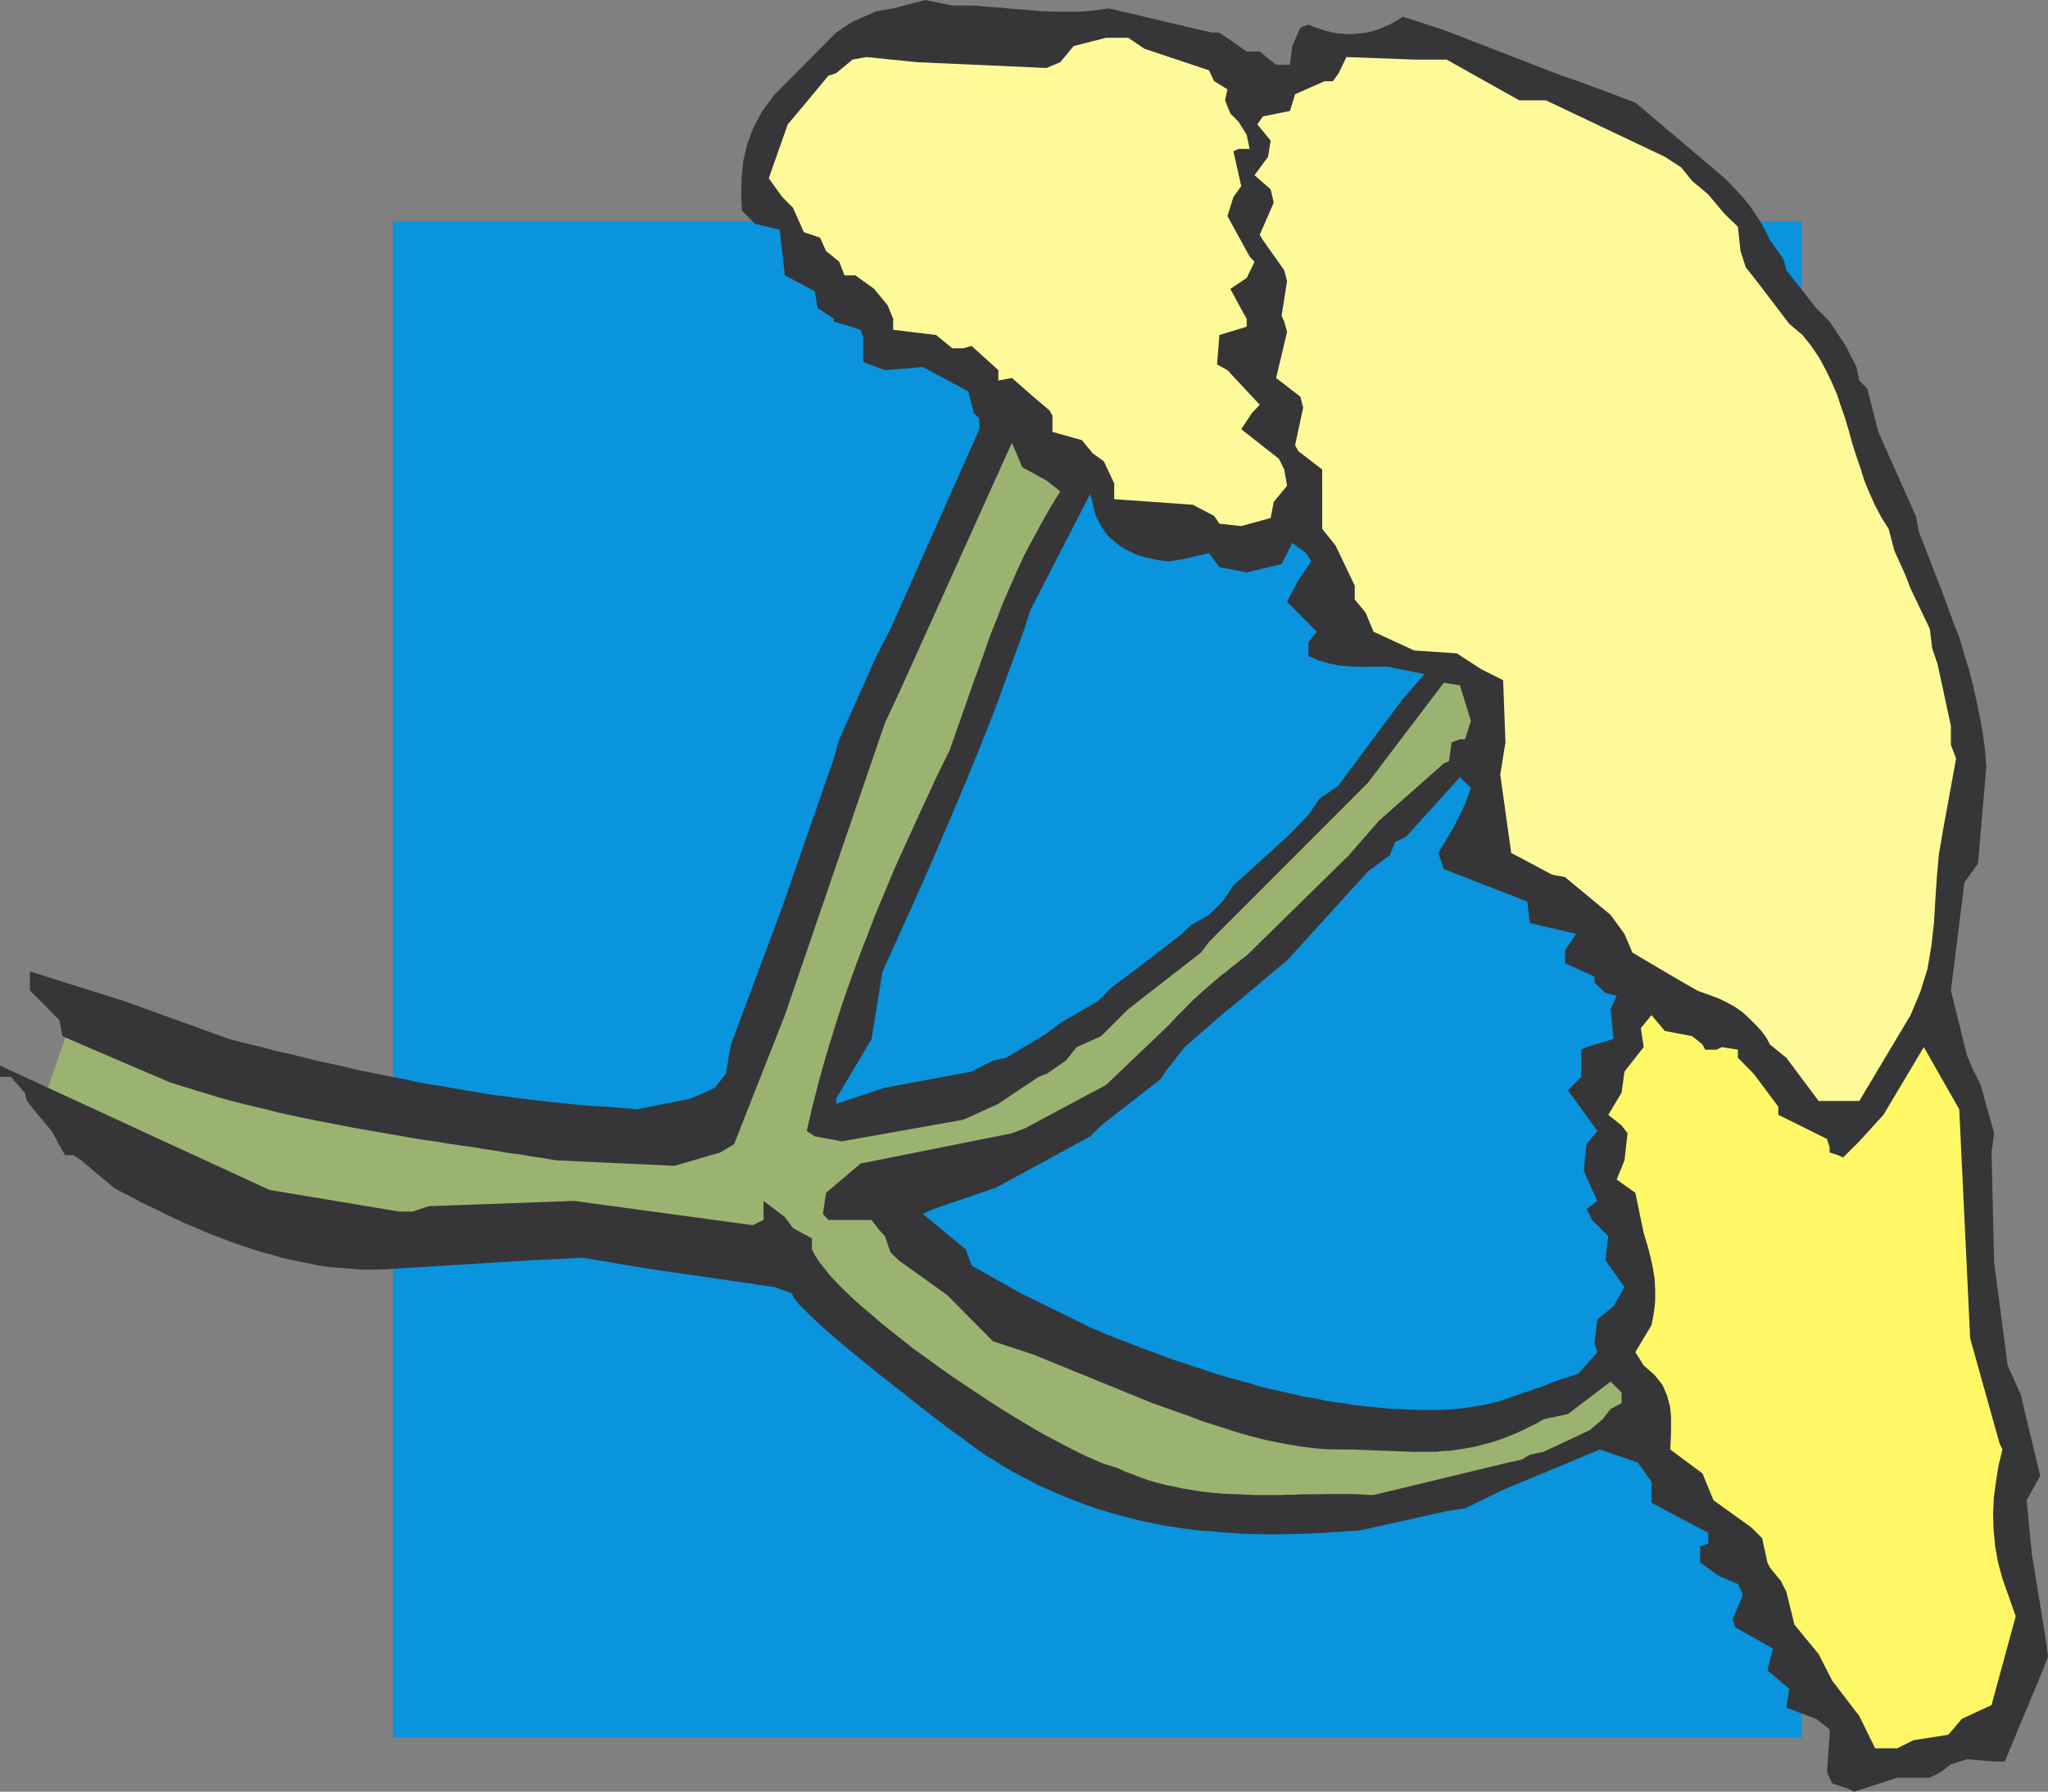 <svg xmlns="http://www.w3.org/2000/svg" width="191.801" height="167.84"><rect width="100%" height="100%" fill="#808080" stroke="none"/><path fill="#0994dd" d="M168.762 162.77H36.812V20.73h131.95v142.04"/><path fill="#9bb370" d="M95.352 32.965 82.258 64.977l-14.406 40.3-9.606.47-20.531-1.782-30.598-9.633-3.047 8.781 18.356 10.067 13.972 3.07 14.407-1.316 22.308 2.632 8.27 7.875L94.52 135.56l12.652 5.27 14.414 1.288 14.406-2.191 22.723-9.63.441-42.55-19.676-39.004-44.128-15.777"/><path fill="#363639" d="M74.14 121.105h-.097l-1.516-.539-11.894-1.73-6.07-1.024-4.829.247-12.605.777-.828.047-.805.05H33.84l-.856-.07-.808-.078-.824-.047-.829-.093-.828-.125-.808-.172-.825-.168-.855-.172-.828-.195-.828-.246-.809-.22-.828-.241-.828-.27-.852-.289-.828-.297-.808-.316-.829-.317-.828-.34-.832-.367-.847-.343-.809-.387-.828-.39-.828-.415-.832-.387-.848-.414-.781-.441-.856-.414-.828-.465-3.047-2.562-.73-.485H6.09l-1.262-2.265-1.27-1.512-1.027-1.297-.219-.777-1.293-1.485H0v-1.054l15.945 7.367 9.309 4.285 12.144 2.027h1.243l1.507-.508 13.633-.492 16.703 2.27 1.024-.489v-1.78l2 1.51.754 1.028 1.78.973v1.027l.267.532.39.613.488.605.54.684.656.71.707.704.754.73.875.782.906.757.93.805.996.8 1.023.81 1.047.828 1.125.804 1.098.801 1.144.809 1.145.777 1.144.758 1.125.754 1.145.734 1.125.707 1.144.68 1.047.637 1.047.586 1.05.558.974.512.949.488.855.414.828.367.758.317.707.219.613.195.75.344.782.289.758.297.777.269.781.215.758.2.777.144.758.172.754.117.758.125.781.097.73.075.778.07.734.027.73.02.778.047.73.027h2.223l.73-.027h.778l.734-.047h1.489l.73-.02h2.172l.75.02.734.047.735.027L141.262 137l1.242-.27.758-.46 1.289-.27 4.316-2.02 1.219-1.027.754-.972 1.027-.54v-1l-1.027-1.019-4 3.04-2.29.491-.656.39-.66.317-.632.32-.637.29-.606.242-.609.246-.66.223-.61.191-.613.145-.605.171-.633.125-.61.098-.66.098-.609.094-.66.023-.656.074h-2l-5.848-.219h-1.2l-1.167-.023-1.172-.098-1.145-.148-1.191-.195-1.152-.22-1.165-.241-1.152-.297-1.144-.313-1.164-.37-1.2-.388-1.148-.363-1.145-.441-1.172-.414-1.164-.414-1.171-.414-11.168-4.56-3.778-1.241-4.27-4.317-4.558-3.265-.758-.735-.53-1.535-.49-.512-.757-1h-4.05l-.509-.558.293-1.98 3.243-2.75 14.164-2.829 1.27-.488 7.558-4.05 5.847-5.579.493-.516.433-.484.469-.441.433-.461.442-.442.46-.414.442-.414.465-.39.441-.391.461-.39.434-.368.492-.363.438-.387.465-.344.46-.367.489-.367 9.558-9.383 2.828-3.242 6.07-5.367.49-.219.241-1.758.782-.289h.488l.535-1.734-1.023-3.313-1.512-.242-7.098 9.36-14.894 14.921-.754 1-6.805 5.29-2.539 2.535-2.29 1.023-1.019 1.27-1.808 1.246-.73.27-1.54 1.019-2.238 1.511-3.293 1.489-11.363 2.023-2.535-.465-.754-.507.535-2.32.586-2.29.633-2.27.68-2.238.71-2.25.758-2.215.8-2.218.856-2.219.856-2.223.902-2.164.926-2.222.996-2.192 1-2.195 1.023-2.219 1.028-2.219 1.097-2.214.536-1.54.558-1.585.54-1.54.53-1.53.567-1.536.535-1.512.535-1.539.61-1.508.585-1.515.657-1.512.664-1.512.703-1.507.777-1.465.809-1.489.828-1.46.922-1.493-1.29-1.02-2.269-1.241-.972-2.293-10.383 23.015-1.512 3.242-9.363 27.356-4.758 12.094-1.313.777-4.27 1.246-11.116-.515-1.121-.196-1.145-.168-1.125-.195-1.168-.145-1.12-.195-1.126-.172-1.117-.191-1.145-.153-1.125-.164-1.125-.199-1.117-.144-1.148-.196-1.117-.195-1.125-.195-1.118-.196-1.125-.195-1.125-.2-1.117-.214-1.125-.219-1.12-.218-1.118-.223-1.125-.242-1.117-.246-1.125-.29-1.145-.269-1.125-.27-1.117-.289-1.148-.32-1.122-.344-1.12-.336-1.173-.367-1.117-.344-6.61-2.828-3.487-1.511-.29-1.508-2-2.028-.757-.73v-1.8l8.824 2.777 9.852 3.558 1.12.29 1.098.273 1.125.265 1.067.297 1.125.242 1.097.27 1.121.289 1.098.246 1.117.242 1.098.242 1.098.27 1.12.219 1.079.222 1.097.22 1.118.214 1.097.246 1.102.195 1.117.172 1.098.196 1.074.19 1.117.173 1.102.195 1.097.149 1.118.144 1.097.149 1.125.12 1.094.145 1.125.098 1.094.125 1.12.098 1.075.093 1.125.051 2.8.242 5.048-1 1.777-.781.492-.242 1.02-1.29.488-2.757 4.809-12.895 4.824-13.898.512-1.805 3.484-7.8 1.316-2.54 8.317-18.699v-1l-.512-.512-.516-2.023-4.261-2.293-3.559.297-2.027-.762v-2.289l-.242-.73-2.512-.778v-.25l-1.516-1.02-.265-1.558-2.801-1.492-.492-4.289-2.29-.535-1.242-1.242-.074-1.54.047-1.558.148-1.54.364-1.558.586-1.562.828-1.559 1.144-1.539 1.516-1.531 4.266-4.293 1.535-1.024 2.242-.976 1.562-.266 3-.785 2.536.52h2.023l.8.066.81.074.804.051.781.074.801.07.758.051.777.075.809.07.75.027.785.024h1.563l.804-.024.801-.078.809-.094.804-.12 9.602 2.265h.734l2.559 1.777h1.222l1.532 1.246h1.297l.214-1.757.758-1.73.758-.29.508.219.562.195.508.172.516.117.465.098.507.055.54.046h.46l.512-.046.488-.055.512-.07.516-.125.484-.172.512-.215.516-.219.511-.27.73-.46 3.829 1.242 11.066 4.289 1.54.512 5.335 2 7.805 6.605.828.734.734.782.68.73.637.781.558.805.512.8.442.81.41.824 1.27 1.808.269 1.02 2.777 3.539 1.27 1.27 1.511 2.288 1 1.973.27 1.27.75.757 1.027 4.047 3.512 7.875.289 1.485 2.246 5.777 1.024 2.828.511 1.27.438 1.511.465 1.489.39 1.511.34 1.536.317 1.511.269 1.508.195 1.52.121 1.53-.777 9.095-1.27 1.757-1.269 10.141 1.512 6.074.515 1.215.754 1.535 1.266 4.54-.242 1.8.242 10.317 1.27 9.628 1.242 2.778.297 1.297 1.507 6.261-1.265 2.293.488 5.07 1.242 7.606.266 1.953-.488 1.29-3.56 8.558h-1l-2.534-.219-1.512.488-1.02.758-.953.485h-3.046l-4.051 1.316-.559-.289-1.488-.488-.488-1.024.246-3.535v-.512l-1.27-.98-2.777-1.047.27-1.754-2.048-1.758.532-2.02-3.559-2-.223-.777.954-2.242-.223-.539-.242-.488-1.801-.758-1.734-1.266v-1.515l.757-.243v-1.02l-5.316-2.804v-1.972l-1.29-1.809-3.538-1.219-9.067 3.778-3.558 1.73-1.73.27-8.118 1.804-1.097.07-1.102.075-1.098.078-1.047.047-1.097.05-1.098.02-1.07.027h-1.074l-1.098-.027-1.074-.02-1.07-.078-1.098-.07-1.047-.101-1.098-.07-1.047-.145-1.074-.149-1.078-.168-1.066-.218-1.098-.223-1.05-.27-1.075-.289-1.066-.296-1.079-.336-1.046-.368-1.07-.414-1.075-.418-1.078-.484-1.047-.461-1.07-.566-1.075-.559-1.07-.605-1.047-.664-.613-.364-.875-.61-1.145-.855-1.32-.949-1.488-1.125-1.559-1.215-1.633-1.297L82.672 129l-1.633-1.316-1.582-1.29-1.441-1.222-1.27-1.117-1.07-1.028-.832-.828-.512-.633-.191-.46"/><path fill="#fff866" d="m175.613 163.77-1.484-3.02-2.54-3.316-1.269-2.489-2.265-2.754-.754-3.074-.516-1.023-1.023-1.246-.239-.485-.492-2.27-1.027-1.023-3.531-2.535-1.028-2.508-3.02-2.246.052-1 .023-1v-1.023l-.102-1.028-.27-1-.433-1-.73-.921-1.028-.903-.78-1.242 1.51-2.539.22-1.117.125-1.074v-1.051l-.047-1.047-.172-1.07-.223-1.047-.289-1.074-.344-1.125-.78-3.782-1.75-1.242.73-1.805.289-2.53-.559-.731-1.246-1 1.246-2.075.27-1.976 1.8-2.293-.27-1.777 1-1.22 1.247 1.485 2.563.488.968.782.25.488h1.047l.512-.246 1.508.246v.754l1.492 1.516 2.289 3.07v.758l4.559 2.261.246.786v.484l.78.246.485.219 1.516-1.512 2.262-2.484 3.78-6.344 3.317 5.828 1.024 21.457 2.754 9.848.27.562-.368 1.508-.242 1.52-.196 1.48-.07 1.516.047 1.511.145 1.532.27 1.515.413 1.512 1.242 3.531-2.265 8.317-2.778 1.289-1.27 1.492-3.265.508-1.512.758h-2.074"/><path fill="#0994dd" d="m130.414 131.98-2.809-.27-.804-.097-.801-.152-.805-.094-.808-.12-.778-.15-.8-.167-.809-.121-.805-.196-.78-.172-.806-.195-.8-.168-.809-.195-.758-.25-.8-.211-.805-.223-.782-.219-.777-.222-.808-.266-.801-.27-.785-.242-.801-.296-.805-.243-.808-.289-.75-.297-.81-.289-.804-.296-.8-.317-.81-.312-.804-.297-.8-.317-.81-.363-.777-.32-6.585-3.239-4.532-2.558-.539-1.512-4.02-3.316 1-.465 5.848-2 8.828-4.805 1.02-1.02 5.54-4.316.487-.734 1.801-2.293 3.777-3.29 1.27-1.023 3.29-2.777 1.25-1.027 7.577-8.34 2.047-1.508.492-1.242 1.02-.492 5.05-5.582 1.024 1-.535 1.508-1 2.05-1.512 2.535.512 1.512 7.824 3.047.223 2 4.34 1.027-1.024 1.532v1.222l2.75 1.242v.563l1.027.973 1.051.27-.566 1.241.27 2.805-2.532.754-.488.246v2.54l-1.25 1.26 2.758 3.81-1.02 1.242-.25 2.535 1.27 2.777-1.02.758.531 1.023 1.512 1.512-.266 2.27 1.782 2.507-1.028 1.805-1.511 1.223-.27 2.261.27.81-1.778 2.019-2.27.738-1.241.508-3.047 1.023-.66.246-.657.168-.656.172-.637.121-.632.098-.66.097-.633.098-.637.027-.656.07-.633.024h-1.926l-.633-.023-.664-.024-.656-.047h-.508m2.992-68.832-2.02 2.317-5.288 7.097-.73 1.02-1.81 1.25-1.019 1.508-2 2.047-5.027 4.562-1.02 1.508-1.27 1.242-1.78 1.028-.758.757-4.559 3.512-2.02 1.508-1.27 1.27-3.538 2.05-1.29 1-3.777 2.262-1.242.27-2 1.023-8.117 1.512-4.562 1.511v-.488l3.316-5.582 1.023-6.336 1-2.172.954-2.148.972-2.121.953-2.145.922-2.117.906-2.125.903-2.094.902-2.125.848-2.07.855-2.098.828-2.074.809-2.117.758-2.098.777-2.12.781-2.099.68-2.125 5.61-10.894.511 2.074.508.953.297.461.316.414.34.34.39.316.387.297.395.266.414.215.414.2.414.194.442.125.41.118.465.097.414.102.414.07.418.047.386.047 1.512-.238 2.27-.54.976 1.317 2.559.488 3.27-.777.995-1.98 1.293.952.493.778-1.223 1.762-1.047 2.02 2.777 2.804-.777.972v1.297l.484.219.438.195.492.125.434.145.468.098.434.093.465.051.465.047.465.027h.433l.461.02h.442l.464-.02h1.414l3.508.704"/><path fill="#fffa99" d="m132.434 60.93-3.801-1.754-.735-1.778-1.023-1.242V54.86l-1.805-3.777-1.242-1.539v-5.559l-2.242-1.73-.297-.559.758-3.511-.266-1.028-2.27-1.75 1.028-4.316-.27-.973-.242-.539.512-3.242-.27-1.027-2-2.829-.289-.488 1.31-3.02-.29-1.242-1.512-1.316 1.27-1.73.242-1.512-1.242-1.516.512-.754 2.539-.507.48-1.567 2.758-1.219h.781l.54-.754.73-1.511 6.558.242h2.828l6.797 3.809h2.492l11.141 5.289 1.535 1 1.028 1.265 1.507 1.266 1.512 1.805 1.266 1.222.242 2.266.492 1.531 1.027 1.297 3.047 4 1.242 1.047.852 1.07.734 1.098.606 1.125.539 1.117.488 1.121.387 1.172.394 1.121.336 1.148.317 1.168.367 1.145.395 1.148.363 1.168.46 1.125.512 1.145.614 1.172.703 1.117.539 2.047 1.023 2.27.489 1.269 1.804 3.777.22 1.809.51 1.512 1.243 5.777v1.777l.488 1.27-1.242 6.8-.371 2.172-.191 2.145-.145 2.168-.125 2.121-.242 2.145-.363 2.144-.664 2.149-.922 2.195-4.801 8.043h-3.809l-3.02-4.047-1.538-1.242-.317-.61-.441-.609-.559-.61-.605-.605-.637-.586-.73-.515-.758-.414-.754-.368-1.996-.73-1.781-1.024-4.297-2.535-.75-1.754-1.297-1.785-4.262-3.531-1.246-.246-2.828-1.512-.973-.512-1.027-7.336.488-3.027-.219-5.82-2.05-1.028-2.29-1.488-4-.27M114.2 49.059l-.49-.73-2-1.048-7.362-.52v-1.48l-.973-2.074-1.027-.73-1.024-1.243-2.758-.78V38.94l-.27-.488-1.53-1.297-2-1.75-1.266.242v-.972l-2.512-2.27-.781.219h-1.023l-1.512-1.242-4.024-.488v-1.028l-.515-1.265-1.262-1.536-1.758-1.27H79.09l-.488-1.265-1.243-1.023-.562-1.246-1.512-.512-1.023-2.29-.996-1-1.27-1.757 1.777-5.047 1.27-1.511 2.531-3.047.735-.243 1.535-1.27 1.289-.241 4.758.484 12.117.54 1.289-.54 1.25-1.512 3.047-.777h2.07l1.508 1.027 6.05 2.02.489 1.023 1.242.758-.223 1.028.493 1.238.777.781.758 1.219.27 1.316H116l-.488.223.734 3.262-.734 1.027-.559 1.781 2.074 3.778.461.511-.73 1.508-1.535 1.027 1.242 2.293.293.508v.735l-2.559.78-.219 2.755.973.539 3.027 3.238-.738.781-.996 1.512 3.535 2.777.489 1 .27 1.516-1.25 1.512-.29 1.511-2.754.758-2.047-.222"/></svg>
